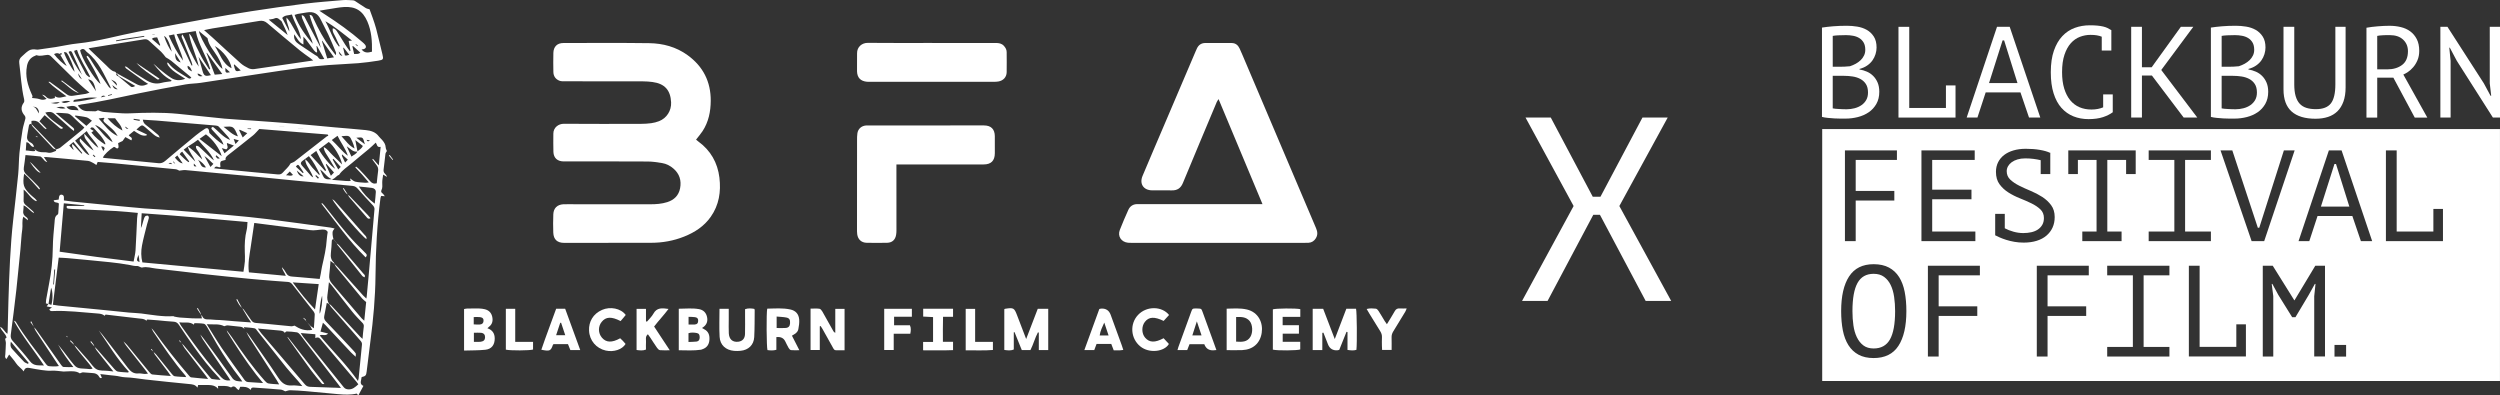 <?xml version="1.0" encoding="UTF-8"?> <svg xmlns="http://www.w3.org/2000/svg" id="a" data-name="Layer 1" width="1858.11" height="293.82" viewBox="0 0 1858.11 293.82"><rect x="0" y="0" width="1858.11" height="293.82" fill="#333333" stroke="none"/><path d="M70.23,257.68c.05.05.11.1.16.16-.04-.07-.07-.14-.11-.21l-.06.06Z" fill="#fff"></path><path d="M25.2,243.09c.05.05.1.11.15.16-.03-.07-.05-.14-.08-.22,0,0-.06.06-.06.06Z" fill="#fff"></path><path d="M247.9,177.68s-.05.01-.07.02c0,.01,0,.03,0,.04l.06-.06Z" fill="#fff"></path><path d="M55.01,256.41c.06.05.12.09.18.14-.04-.06-.08-.13-.12-.19l-.06.06Z" fill="#fff"></path><path d="M134.99,255.09c.07.07.14.13.21.19-.05-.09-.09-.17-.14-.26l-.07.06Z" fill="#fff"></path><path d="M149.49,234.25s.06.03.09.05c0-.04-.02-.07-.02-.11l-.07.06Z" fill="#fff"></path><path d="M287.56,131.48c-.2-1.02-.69-1.65-1.27-2.18-1.03-.93-1.36-1.97-1.17-3.39.53-3.87.86-7.77,1.37-11.64.09-.66.64-1.27,1.05-2.02-.26-.74-.84-1.71-.88-2.7-.1-2.3-1.31-3.97-2.69-5.59-.76-.88-1.7-1.61-2.38-2.54-2.4-3.29-5.93-4.33-9.65-4.72-7.77-.8-15.57-1.36-23.35-2.06-9.68-.87-19.34-1.85-29.03-2.65-10.74-.88-21.48-1.63-32.23-2.4-6.85-.49-13.72-.78-20.55-1.42-11.56-1.09-23.09-2.47-34.65-3.58-11.92-1.14-23.86-.87-35.8-.34-1.79.08-3.59.08-5.38-.03-4.64-.28-9.28-.57-13.91-1.02-1.44-.14-2.84-.8-4.25-1.22-.55.21-1.29.72-2.06.76-1.68.07-3.38-.2-5.07-.14-3.23.13-5.72-1.07-7.81-4.21,1.04-.3,1.8-.64,2.6-.75,14.24-1.94,28.22-5.26,42.27-8.17,11.68-2.41,23.41-4.61,35.15-6.72,3.73-.67,7.57-.63,11.33-1.19,13.47-1.99,26.92-4.13,40.38-6.15,11.59-1.74,23.18-3.52,34.79-5.07,6.59-.88,13.22-1.48,19.85-2,7.37-.57,14.77-.78,22.14-1.38,4.94-.4,9.86-1.11,14.76-1.86,3.82-.59,4.02-1.11,3.11-4.77-1.57-6.35-3.04-12.72-4.67-19.06-.71-2.75-1.7-5.43-2.61-8.13-.71-2.08-1.49-4.12-2.26-6.21-.8-.26-1.95-.42-2.85-.97-2.77-1.71-5.43-3.6-8.17-5.34-.49-.31-1.2-.38-1.81-.41-2.32-.09-4.66-.32-6.96-.13-9.47.8-18.95,1.5-28.38,2.67-13.3,1.65-26.57,3.56-39.82,5.6-11.47,1.76-22.92,3.75-34.34,5.82-16.4,2.98-32.79,6.08-49.16,9.24-15.22,2.93-30.14,7.33-45.64,8.9-5.44.55-10.8,1.81-16.2,2.67-4.37.7-8.75,1.33-13.14,1.9-.9.12-1.84-.21-2.77-.21-.89,0-1.85.02-2.67.31-2.67.95-4.37,3.2-6.48,4.92-1.71,1.4-2.25,2.92-1.99,4.93,1.16,9,1.53,18.11,3.63,26.98.18.75.19,1.81-.22,2.37-2.57,3.49-2.07,6.63.64,9.77.45.52.65,1.55.5,2.25-.61,2.75-1.63,5.42-2.08,8.19-.93,5.73-1.75,11.48-2.31,17.25-.51,5.25-.43,10.55-.94,15.8-1.11,11.24-2.42,22.47-3.68,33.7-2.26,20.08-2.95,40.24-3.58,60.41-.23,7.5-.38,15-.58,22.5-.02.58-.09,1.15-.17,2.04-2.28-1.46-2.89-4.15-5.49-5.21,1.16,3.37,4.31,5.1,4.85,8.05-.52.46-1.07.75-1.05.98.1,1.02.56,2.03.54,3.03-.04,2.83-.26,5.66-.41,8.49-.06,1.08-.67,2.26.87,3.39.65-1.1,1.24-2.1,1.97-3.33,1.76,2.19,3.64,4.17,5.1,6.43,1.49,2.31,3.78,3.61,5.76,6.11.83-3.15,2.8-2.78,4.68-2.48,2.92.47,5.8,1.17,8.73,1.49,2.36.26,4.68.65,7.14.47,2.99-.22,6.05.4,9.08.63.49.04.99-.07,1.48-.08,3.76-.06,7.61-.68,10.55,1.44,1.05-.35,1.73-.79,2.4-.76,2.32.09,4.63.42,6.95.52,2.02.09,3.69.59,4.82,2.45.43.71.94,1.78,2.21,1.1-.36-.86-.72-1.7-1.17-2.77.9.09,1.52.13,2.14.21,2.83.32,5.66.74,8.5.96,2.71.21,5.25,1.14,8.05,1.21,4.94.12,9.85,1.07,14.79,1.61,10.81,1.17,21.62,2.37,32.45,3.38,2.38.22,4.61.33,6.3,2.7.23-.88.37-1.44.51-1.99,1.58,0,3.17-.04,4.74,0,3.54.12,7.3-.48,10.12,2.85-.03-.66-.06-1.32-.1-2.15,3.05.2,6.11-.49,9.01.9.26.12.69.29.85.18,2.07-1.6,3.21-.14,4.42,1.26.25.28.69.4,1.25.71.34-.86.63-1.58.95-2.38,2.78-.09,5.5-.2,7.84,2.34.3-2.04,1.55-1.84,2.74-1.75,6.53.47,13.07.89,19.59,1.48,1.26.11,2.45.93,3.34,1.28,1.38-.32,2.53-.84,3.67-.81,3.8.11,7.6.33,11.39.66,8.1.7,16.19,1.54,24.29,2.25,4.59.4,9.19.65,13.72-.42.4.43.8.85,1.24,1.32,1.32-2.45,2.52-4.69,3.77-7.03-3.35-1.43-1.51-4.16-1.31-6.56,2.93-.67,3.37-1.18,3.73-4.18.93-7.55,1.81-15.1,2.8-22.64,2.12-16.14,3.62-32.32,3.77-48.62.17-19.24,1.17-38.43,3.68-57.53.08-.58.35-1.13.52-1.66.86.07,1.51.12,2.72.21-.77-.98-1.11-1.68-1.66-2.05-.97-.65-1.31-1.55-.85-2.44.96-1.87.61-3.77.59-5.72-.02-1.91.44-3.82.71-5.89,1.18.74,1.98,1.25,2.78,1.76ZM274.97,104.3c-1.03.86-1.74,1.24-2.54-.37.89.13,1.57.23,2.54.37ZM271.21,107.25c-2.37-1.82-4.37-3.36-6.37-4.89,5.26-.5,4.77-.55,6.37,4.89ZM269.71,108.49c-.92,1.98-2.63,2.84-4.03,4-.51-2.69-1.02-5.38-1.59-8.38,1.87,1.46,3.69,2.88,5.62,4.38ZM265.57,112.65c-.77,1.97-2.78,2.42-4.35,3.74-1.18-2.55-2.24-4.85-3.54-7.68,2.81,1.84,4.64,4.47,7.89,3.95ZM261.91,105.4c.69,1.58,1.25,3.22,1.62,4.94-4.11-2.01-6.49-5.64-9.74-9.1,5.97-.62,6.03-.61,8.12,4.15ZM250.87,100.94c2.43,5.11,5.95,9.46,7.68,14.83-4.46-3.25-7.62-7.74-11.96-11.71,1.57-1.14,2.82-2.05,4.28-3.12ZM258.52,118.69c-.63.67-1.21,1.28-2.02,2.13-.84-1.75-1.51-3.13-2.17-4.52-.2-.43-.35-.88-.14-1.58,1.36,1.24,2.71,2.48,4.33,3.96ZM254.23,122.21c-2.57-2.53-4.72-4.8-7.03-6.89-2.18-1.98-3.72-4.67-6.58-5.99.18,3.26,2.26,5.55,3.74,8.11,1.46,2.53,2.99,5.01,4.81,8.04-3.11-1.72-9.83-9.8-12.19-14.39,2.42-1.83,4.91-3.71,7.36-5.57,3.5,2.34,9.27,11.87,9.9,16.7ZM253.23,124.06c-.4.41-.93.96-1.81,1.87-1.66-2.92-2.92-5.13-4.19-7.35.19-.19.38-.38.57-.57,1.66,1.86,3.33,3.71,5.42,6.05ZM232.03,124.45c-1.62-1.8-2.64-4.16-5.13-6.02.04,3.24,1.67,5.11,2.8,7.16,1.1,2,2.28,3.96,3.09,6.28-.54-.37-1.18-.64-1.6-1.11-2.32-2.59-4.58-5.24-6.87-7.86-1.08-1.23-.86-2.3.37-3.23,1.5-1.14,3.03-2.25,4.89-3.62,3.39,4.14,5.86,8.78,8.13,13.54-.17.14-.33.29-.5.43-1.73-1.86-3.49-3.69-5.2-5.58ZM237.07,132.09c-.25.24-.51.49-.76.73-.65-.7-1.3-1.39-1.96-2.09.19-.2.38-.4.57-.6.72.65,1.43,1.31,2.15,1.96ZM225.7,131.08q-3.6.34-5.09-4.35c1.62,1.39,3.24,2.77,5.09,4.35ZM219.91,123.83c.86-1.08,1.48-1.97,2.49-.56,1.15,1.59,2.19,3.27,3.27,4.91-.19.16-.38.32-.57.48-1.68-1.56-3.36-3.12-5.19-4.82ZM230.87,115.27c1.59-1.17,2.73-2.02,4.2-3.1,2.54,4.99,4.93,9.7,7.32,14.4-.25.17-.49.34-.74.51-3.48-3.81-6.96-7.62-10.78-11.81ZM246.62,133.19c-.77.03-1.54.08-2.31.1-1.95.06-3.42-.59-4.24-2.55-.67-1.6-1.57-3.1-2.18-4.77,3.23,2.1,5.05,5.78,8.73,7.22ZM245.93,130.65c-1.36-3.03-2.56-5.71-3.76-8.39.14-.15.28-.29.41-.44,1.83,2.08,3.67,4.15,5.65,6.39-.77.81-1.37,1.45-2.3,2.44ZM221.46,95.56h3.96s0,.05,0,.07h-3.96s0-.05,0-.07ZM211.32,94.3s0,.04,0,.06h-3.67s-.02-.04-.03-.06h3.7ZM187.93,100.76c1.6-1.29,2.9-2.94,4.8-4.89,16.52,1.34,33.69,2.73,50.87,4.12.14.31.29.62.43.93-.4.16-.85.24-1.18.49-7.99,6.23-15.97,12.48-23.97,18.69-.62.48-1.44.69-2.17,1.02-.26.12-.65.16-.76.36-1.39,2.65-3.75,4.46-5.64,6.67-1.1,1.29-2.27,1.64-3.86,1.48-5.78-.57-11.56-1.03-17.34-1.58-7.78-.73-15.55-1.5-23.32-2.26-2.07-.2-4.15-.43-6.6-.69,1.55-2.79,3.15-.03,4.65-.96,0-1.24-.46-2.88.14-3.87.5-.83,2.24-.92,3.7-1.44-.46-1.99,1.27-3.08,2.85-4.32,5.82-4.56,11.65-9.11,17.39-13.76ZM217.74,129.96c-1.62,1.27-2.98.24-5.16.31,1.22-1.22,1.94-1.94,2.82-2.82.87.93,1.54,1.66,2.34,2.52ZM151.94,115.98c2.75,1.78,4.35,3.86,6.65,5.82-.8.84-1.34,1.41-2.18,2.28-1.48-2.68-2.8-5.08-4.47-8.11ZM153.1,124.41c-4.21.55-3.81-3.34-6.01-5.64,2.7,1.45,4.44,3.16,6.01,5.64ZM157.33,117.89c-2.85-2.67-5.65-5.4-8.51-8.05-.8-.75-1.64-1.61-3.15-1.45-.33,2.32,1.47,3.52,2.28,5.1.82,1.58,1.84,3.05,2.34,5-1.05-1.02-2.11-2.02-3.14-3.05-1.12-1.12-2.16-2.33-3.35-3.37-1.31-1.14-2.74-2.13-4.12-3.18h0c1.46-.97,2.97-1.88,4.44-2.86,1.05-.69,2.04-1.46,3.02-2.17,4.12,5.12,9.24,9.2,11.93,15.38-.59-.45-1.22-.85-1.75-1.35ZM129.99,117.15c.51-.46,1.02-.93,1.79-1.63,1.38,2.03,2.65,3.9,4.04,5.95-2.03-.32-3.21-1.24-5.83-4.31ZM130.24,121.6q-1.44-.33-1.51-1.87c.59.73.99,1.23,1.51,1.87ZM133.54,114.67c.34-.51.53-.88.81-1.18.2-.22.5-.35,1.08-.75,1.76,2.45,3.49,4.86,5.22,7.28-.19.18-.37.35-.56.53-2.39-1.68-4.4-3.82-6.56-5.88ZM136.51,111.23c1.18-.87,2.15-1.59,3.11-2.3.85,4.2,4.09,7.12,5.52,11.17-2.7-2.77-5.41-5.55-8.64-8.86ZM144.1,121.55c.57.63,1.15,1.25,1.89,2.07-1.93.43-2.15-.62-1.89-2.07ZM148.31,103.2c1.64-1.16,3.2-2.27,4.74-3.36,5.13,3.76,10.37,10.81,11.73,16.22-5.77-4.51-11-8.59-16.47-12.85ZM163.36,117.68c-2.39.77-2.4-.88-3.1-1.63.18-.21.36-.43.54-.64.75.66,1.5,1.33,2.56,2.27ZM168.67,106.28c1.81.66,3.43,1.26,5.16,1.89-2.29,1.89-4.45,3.68-6.95,5.75-.63-1.2-1.17-2.22-2.02-3.85,1.55.45,2.46.71,3.3.96,2.03-1.3.35-2.9.51-4.75ZM184.01,95.48h2.62c0,.18-.01.35-.02.53-.87-.05-1.74-.09-2.61-.14,0-.13,0-.26.01-.39ZM178.12,96.38c1.73.79,3.45,1.58,5.67,2.6-1.19,1.11-2.11,1.98-3.4,3.18-.99-2-1.81-3.67-2.64-5.34.12-.14.24-.29.37-.43ZM175.02,107.05c-.55-1.55-.88-2.47-1.35-3.78,1.39.38,2.43.67,3.89,1.07-.86.92-1.51,1.61-2.54,2.71ZM176.85,101.36c-4.34-1.2-6.97-4.39-10.7-7.11,7.19-.44,7.53-.86,10.7,7.11ZM99.39,88.3c1.49.21,2.99.41,4.48.62-.03.32-.07.63-.1.95-1.5-.29-3-.57-4.5-.86.04-.23.08-.47.12-.7ZM95.43,95.67q-1.9.51-2.44-1.65c.82.55,1.43.97,2.44,1.65ZM93.2,101.89c1.64.9,2.98,1.63,4.44,2.43,1.3-2.38-1.23-2.35-1.94-3.84,1.23-1.01,2.55-2.09,3.93-3.22,2.96,1.89,5.65,4.2,9.26,3.42.1-.24.19-.48.29-.72-2.46-1.16-4.91-2.33-7.77-3.68,1.01-.93,1.57-1.51,2.19-1.99,1.84-1.42,2.22-1.45,4.1.09,2.04,1.67,3.96,3.49,5.99,5.18,1.33,1.1,2.66,2.28,5.05,2.68-.53-.95-.69-1.55-1.08-1.88-3.08-2.58-6.15-5.16-9.33-7.6-1.27-.98-1.92-2.12-2.17-3.81,3.48.22,6.85.37,10.21.65,14.63,1.2,29.26,2.44,43.88,3.7.79.07,1.77.25,2.28.77,2.44,2.48,4.77,5.08,7.08,7.68.59.66.96,1.52,1.43,2.29-5.37-2-8.63-6.6-12.83-9.79-1.54.65-1.28,1.42-.5,2.26,1.8,1.93,3.65,3.82,5.39,5.8,1.21,1.39,2.31,2.89,3.04,5.35-4.27-2.63-7.31-5.66-10.35-8.66-.3-.3-.31-.93-.36-1.42-.27-2.24-1.45-2.92-3.32-1.7-2.21,1.44-4.39,2.95-6.43,4.63-7.67,6.31-15.31,12.65-22.87,19.09-1.57,1.34-3.07,1.89-5.13,1.68-13.45-1.35-26.9-2.61-40.35-3.9-.3-.03-.58-.17-.88-.26.99-2.2,4.75-5.83,8.16-7.91.11,0,.21,0,.32.02,1.05.14,1.94,1.95,3,.63.46-.57-.03-1.91-.13-3.49.75-.36,1.88-.9,3.3-1.57.5-.71,1.26-1.77,2.06-2.9ZM127.92,122.02c-.95-.16-1.78-.3-2.72-.46q1.72-1.28,2.72.46ZM75.2,108.88c1.38-.22,2.15.39,2.56,1.28.15.33-.41.98-.94,2.12-.74-1.56-1.13-2.36-1.63-3.4ZM85.53,87.88c1.84,2.88,4.78,5.25,5.46,9.15-4.28-2.27-7.84-5.41-11.12-9.15h5.66ZM77.08,87.57c.22.11.44.23.65.34-1.51,1.44-.76,2.42.26,3.31,1.27,1.1,2.55,2.19,3.83,3.28,2.07,1.77,4.04,3.62,5.65,6.66-6.35-2.94-9.65-8.18-14.14-13.11,1.65-.21,2.7-.34,3.74-.48ZM83.73,105.68c-5.7-3.3-8.73-8.48-13.07-12.7,3.52.44,11.64,8.28,13.07,12.7ZM69.53,95.03c3.23,3.56,6.77,6.9,8.72,11.43.07.15-.02.37-.08,1-3.95-2.49-7.33-5.27-10.24-8.99.62-.43.94-.65,1.69-1.18-.94-.56-1.74-1.04-2.53-1.51.42-.62.59-1.07.75-1.07.58.01,1.38-.03,1.69.32ZM65.73,106.22c1.28,1.87,2.72,3.64,3.83,5.67-3.84-2.32-6.65-5.74-9.99-8.94-1.04,2.16.55,3.2,1.26,4.4.85,1.44,2.03,2.69,3.04,4.04.94,1.25,1.86,2.53,2.6,3.97-2.57-.84-3.96-3.02-5.62-4.86-1.69-1.87-3.26-3.84-5.02-5.94,2.92-2.41,5.66-4.67,8.64-7.14,2.47,4.64,6.68,7.73,8.66,12.46-4-2.68-6.75-6.63-10.44-10.51-.33,3.45,1.77,4.98,3.05,6.85ZM70.92,116.22c-.2.2-.39.4-.59.6-.47-.49-.93-.98-1.4-1.48.13-.14.25-.28.38-.42.54.43,1.07.86,1.61,1.3ZM54.64,111.51c-1.1-1.16-1.99-2.1-3.17-3.36,1.08-.92,2.04-1.74,3.08-2.63,2.34,2.91,4.48,5.58,6.61,8.24-.17.16-.35.32-.52.48-2.2-2.35-4.39-4.71-6.77-7.25-1.06,2.01.84,2.77.77,4.51ZM41.7,111.07s0,.02,0,.02c-4.24-4.42-8.47-8.85-12.73-13.25-1.85-1.91-3.73-3.79-5.6-5.68.01,0,.02,0,.03,0,0-.72,0-1.43,0-2.31,2.25-.38,4.2-.1,5.81,1.55,1.18,1.21,2.32,2.46,3.52,3.64.4.4.95.64,1.44.96.14-.16.29-.31.43-.47-1.77-1.8-3.53-3.59-5.29-5.38,1.21-1.44,2.38-2.82,3.84-4.56.37.32,1.04.86,1.69,1.42,3.12,2.67,6.21,5.37,9.37,8,.65.54,1.47,1.29,2.72.06-2.46-1.75-4.88-3.33-7.16-5.11-2.21-1.72-4.36-3.55-6.12-6.26,2.69-.78,4.77-.85,6.72.93,4.14,3.77,8.35,7.45,12.54,11.16.58.51,1.23.93,2.04,1.53.58-1.71-.48-2.29-1.21-2.92-3.36-2.89-6.76-5.73-10.15-8.59-.54-.46-1.07-.92-2.16-1.85,2.99-.26,5.32.22,7.66.26,2.8.04,4.32,1.81,6.05,3.54,2.37,2.37,4.92,4.57,7.56,6.99-.51.56-.93,1.15-1.47,1.59-5.46,4.49-10.91,8.99-16.43,13.39-.85.68-2.06.9-3.1,1.33ZM24.33,79.38c2.87-.26,4.65,1.44,4.68,4.94-1.74-2.11-1.96-4.73-4.68-4.94ZM48.7,80.52c-2.78.59-4.8-.16-6.83-.77,2.12-.09,4.39-1.23,6.83.77ZM45.59,75.76c2.37-.79,4.56-1.11,6.72-.36-4.2,1.46-4.77,1.45-6.72.36ZM37.66,76.51c2.26.05,4.48-.99,6.77-.37-2.42,1.14-2.59,1.15-6.77.37ZM64.36,87.2c1.31.33,2.42,1.49,3.98,2.51-1.53,1.43-2.73,2.55-4.13,3.84-2.91-2.45-5.7-4.8-8.49-7.15.08-.19.17-.38.25-.57,2.8.43,5.64.67,8.38,1.36ZM58.46,82.07c-3.35-.65-6.82.63-9.11-2.72,3.28-.38,6.98-2.17,9.11,2.72ZM54.74,75.72c-.08-.22-.16-.44-.25-.67.33-.31.63-.85.99-.9,5.55-.75,11.05-2.29,16.73-1.43-5.79,1.3-11.57,2.64-17.48,3ZM65.49,58.96c3.26.56,4.39,2.14,5.92,8.92-1.94-2.92-3.88-5.84-5.92-8.92ZM74.95,72.39c1.14-1.54,1.94-1.61,3.47-.83-1.3.31-2.07.5-3.47.83ZM80.35,71.28c-.04-.17-.09-.34-.13-.51.96-.26,1.92-.52,2.88-.78.04.17.09.34.13.51-.96.26-1.92.52-2.88.78ZM82.58,59.12c2.01.99,4.37,1.66,4.35,4.55-1.45-1.52-2.9-3.04-4.35-4.55ZM83.45,63.21c1.61,1.26,2.75,2.15,3.97,3.11q-2.84.3-3.97-3.11ZM146.7,54.79c1.55-.21,2.38.89,3.85,1.75q-2.98.85-3.85-1.75ZM150.44,52.45c-.88-3.21-1.81-6.41-2.89-10.23,3.28,4.85,6.18,9.14,9.21,13.62-4.31,1.13-5.22.6-6.32-3.38ZM159.59,55.49c-2.1-5.55-4.1-10.82-6.09-16.09.08-.06.17-.12.25-.17,3.69,5.08,7.39,10.17,11.46,15.78-2.36.21-4.1.36-5.62.49ZM167.47,50.49c1.05.97,2.09,1.94,3.46,3.21-3.25.71-3.55.39-3.46-3.21ZM159.62,34.18c6.18,3.54,11.87,11.12,12.51,16.55-6.95-3.43-8.53-10.62-12.51-16.55ZM174.4,50.68c-.25-.78-.42-1.59-.62-2.38.13-.15.25-.29.38-.44,1.54,1.45,3.07,2.9,4.79,4.52-3.4.92-3.77.76-4.55-1.7ZM236.39,42.47c-.4-.74-1.49-1.11-2.28-1.64-3.94-2.64-7.85-5.32-11.82-7.91-2.56-1.68-4.21-3.76-3.61-7.45,2.13,2.79,3.23,6.05,6.83,7.61v-5.85c1.01,1.15,1.56,1.7,2.03,2.32,1.95,2.62,3.86,5.28,5.83,7.88.46.61,1.11,1.07,1.67,1.6.23-.1.46-.21.69-.31l-.49-4.39c.11-.06.22-.11.33-.17,1.79,3.17,3.58,6.33,5.45,9.66-1.98.31-3.55.64-4.63-1.35ZM243.21,43.41c-1.36-4.44-2.66-8.71-3.97-12.98.08-.06.16-.12.24-.17,2.82,3.97,5.63,7.94,8.75,12.35-1.97.32-3.4.55-5.02.81ZM251.73,38.17c.98,1.16,1.71,2.03,2.8,3.34q-2.35-.14-2.8-3.34ZM257.61,41.27c-.39.05-.8-.04-1.25-.07-.45-1.93-.87-3.75-1.3-5.56.12-.07.24-.15.37-.22,1.3,1.66,2.61,3.32,4.2,5.34-1.02.27-1.51.44-2.02.51ZM260.5,37.74c-.17.09-.34.19-.51.28-1.13-1.6-2.33-3.15-3.38-4.8-1.99-3.11-3.83-6.31-5.86-9.39-.76-1.16-1.5-2.56-3.41-2.8-.54,2.74,1.23,4.63,2.12,6.74.92,2.2,2.02,4.32,3.04,6.48-.2.11-.4.23-.6.34-4.76-5.49-6.57-12.58-10.07-18.82,7.05,4.02,13.19,9.21,19.81,14.41-.97.08-1.52.12-2.5.2.47,2.54.91,4.95,1.36,7.36ZM263.22,40.13c-.44-1.93-.87-3.81-1.3-5.68l.43-.27c1.77,1.6,3.54,3.19,5.49,4.96-1.5,1.24-2.94.93-4.62.99ZM264.24,33.1c.08-.11.16-.21.24-.32.5.39.99.78,1.49,1.17-.11.13-.22.26-.33.39-.47-.42-.93-.83-1.4-1.25ZM244.07,6.86c3.86-.58,7.7-1.4,11.58-1.64,8.68-.54,13.98,2.84,17.42,10.82,3.07,7.13,3.56,14.66,3.4,22.38-3.17.93-5.69,1.01-7.73-1.68.73-.11,1.45-.06,2-.35,1.4-.73,1.63-1.86.64-3.12-.58-.74-1.32-1.37-2.03-1.99-8.94-7.79-18.59-14.62-28.56-21.03-.95-.61-1.88-1.24-3.46-2.28,2.72-.46,4.73-.83,6.74-1.13ZM221.46,10.33c2.18-.4,4.37-.74,6.55-1.09,5.28-.85,8.25.8,10.55,5.63,1.72,3.62,3.72,7.1,5.4,10.74,1.99,4.3,3.78,8.68,5.61,13.05.27.64.31,1.37-.06,2.35-1.26-1.63-2.56-3.22-3.76-4.89-5.06-7.05-9.21-14.63-12.86-22.5-.49-1.06-.67-2.5-2.83-2.54,2.3,8.5,6.41,16.12,8.39,24.53-1.34-2.53-2.69-5.06-4.02-7.6-2.5-4.76-4.96-9.54-7.49-14.29-.51-.96-.9-2.15-2.72-2.52.16,1.01.13,1.81.41,2.47,2.13,4.93,4.34,9.84,6.49,14.76.58,1.32,1.08,2.67,1.33,4.14-5.44-6.42-10.39-13.1-13.49-21.47,1.12-.35,1.78-.64,2.47-.77ZM216.97,10.77c1.89,6.42,5.98,11.73,6.71,18.34-4.44-4.78-6.21-11.29-10.73-16.1-.38,3.76,2.15,6.69,2.07,10.41-1.75-3.35-3.51-6.71-5.27-10.09,1.97-2.3,4.66-1.77,7.22-2.56ZM203.85,13.76c2.56-1.25,3.76.81,5.33,1.97.3.22.4.73.58,1.11,1.46,2.98,2.92,5.96,4.02,9.2-4.51-3.67-9.01-7.34-14.07-11.46,1.94-.36,3.16-.34,4.14-.82ZM157.68,21.16c11.66-1.87,23.34-3.64,34.99-5.6,2.43-.41,4.2.13,6.04,1.7,8.03,6.84,16.13,13.61,24.28,20.33,2.44,2.01,5.1,3.75,7.65,5.62.56.41,1.09.86,2.17,1.73-15.13,2.23-29.52,4.38-43.92,6.42-1.36.19-2.98-.08-4.22-.67-2.07-.99-4.14-2.18-5.85-3.7-7.08-6.33-14.02-12.82-21.03-19.23-1.85-1.69-3.77-3.31-6.12-5.36,2.39-.49,4.19-.93,6.01-1.22ZM153.59,27.83c.24.2.65.39.68.63.82,5.34,4.69,9.06,7.26,13.45,1.72,2.93,3.21,5.87,3.85,9.31-4.27-2.54-16.81-22.58-17.52-28.15,2.03,1.69,3.88,3.22,5.72,4.76ZM145.47,23.07c1.94,10.1,7.95,18.54,10.79,28.19-.25.13-.5.25-.75.38-1.98-3.18-4.14-6.26-5.89-9.57-2.51-4.75-4.7-9.68-7.06-14.51-.47-.96-1.09-1.85-2.06-2.57,1.41,8.51,5.5,16.15,7.24,24.52-2.67-3.67-4.58-7.75-6.56-11.79-1.91-3.9-3.13-8.13-5.57-12.12-1.17,1.41-.42,2.3-.06,3.2,2.25,5.69,4.52,11.37,6.75,17.06.33.85.5,1.76.74,2.64-.2.08-.41.16-.61.25-3.62-7.58-7.24-15.15-11.16-23.36,5.02-.82,9.45-1.54,14.19-2.31ZM142.74,53.06c-1.72-.79-3.61-1.5-3.32-4.15,2.19.68,2.55,2.58,3.32,4.15ZM129.45,25.55c1.63,6.92,5.3,12.81,6.66,19.54-4.39-5.65-7.67-11.89-10.7-18.67,1.47-.32,2.63-.57,4.03-.87ZM134.28,46.42c-3.36-1.15-3.98-2.09-4.21-6.92,1.4,2.24,2.51,4,3.6,5.76.21.35.38.72.61,1.16ZM127.72,38.41c-1.78-1.94-4.26-6.89-5.78-11.69,2.1.8,4.07,5,5.78,11.69ZM115.01,25.78c0,.05,0,.11,0,.16h-1.77c0-.05,0-.11,0-.16h1.77ZM116.81,27.76c.79,2,1.55,3.89,2.3,5.79-.14.12-.28.25-.43.37-1.9-1.63-3.79-3.26-5.83-5.01,1.14-1.22,2.5-.91,3.95-1.15ZM107.11,26.67c.07.21.14.42.2.62-7,1.13-14,2.25-21,3.38-.03-.2-.07-.41-.1-.61,6.89-1.59,13.94-2.19,20.89-3.39ZM80.65,33.47c8.75-1.4,17.51-2.74,26.25-4.21,1.63-.27,2.78.02,3.98,1.15,2.91,2.76,6,5.33,8.9,8.1,1.27,1.21,2.28,2.7,3.44,4.09,1.28.8,2.75,1.53,3.99,2.54,4.59,3.72,9.11,7.53,13.66,11.31.46.38.9.78,1.36,1.19-.9,1.17-1.73.82-2.58.27-5.13-3.3-10.71-6.02-14.51-11.07-.1-.13-.38-.14-.97-.33.26.83.32,1.52.67,2.01,2.03,2.92,4.85,4.96,7.83,6.81,1.56.97,3.1,1.98,5.02,3.21-4.03,1.59-7.42,1.33-10.46-.63-3-1.93-5.79-4.2-8.56-6.45-1.59-1.29-2.97-2.84-4.64-4.06,3.85,4.77,7.68,9.54,13.47,12.29-.11.24-.23.48-.34.72-2.35.37-4.76.54-7.04,1.15-4.37,1.18-8.06.19-11.85-2.23-4.63-2.95-9.47-5.55-13.58-9.25-.45-.41-1.01-.69-1.93-.71.34.51.56,1.16,1.03,1.5,4.42,3.23,8.88,6.42,13.35,9.6.93.66,1.92,1.22,2.98,1.9-3.79,1.74-5.7,1.76-8.96-.01-4.91-2.66-9.79-5.39-14.68-8.09.56.74,1.13,1.48,1.69,2.23,4.02,2.4,8.04,4.81,12.37,7.39-1.25.61-2.27,1.31-3.42.39-3.08-2.48-6.11-5.03-9.15-7.56-1.13-.39-1.95-.98-1.45-2.37-.39-.39-.72-.99-1.15-1.08-2.68-.54-4.23-2.6-6.03-4.32-4.05-3.86-8.1-7.72-12.15-11.59-.36-.35-.68-.74-1.38-1.49,5.24-.85,10.06-1.65,14.89-2.42ZM63.61,37.69c.31.42.71.79,1.12,1.11,8.65,6.77,12.65,16.65,17.42,26.02.08.16.01.4.01.98-.62-.61-1.16-.99-1.51-1.5-3.38-4.96-6.75-9.93-10.09-14.92-1.29-1.93-2.43-3.95-3.71-5.88-.49-.75-1.17-1.38-1.76-2.06-.27.21-.53.41-.8.62,1.87,3.24,3.81,6.44,5.59,9.73,1.77,3.28,3.48,6.62,4.87,10.58-4.25-2.56-14.74-20.27-15.16-25.11,1.47-1.16,2.8-1.2,4.02.43ZM57.23,37.05c2.25,7.18,6.56,13.18,9.7,19.76-.19.2-.38.39-.57.59-.88-.78-2.06-1.39-2.59-2.35-2.82-5.16-5.47-10.4-8.16-15.63-.23-.44-.3-.97-.5-1.64.78-.26,1.43-.49,2.13-.73ZM53.6,39.05c2.47,5.51,4.92,11.03,7.37,16.55-3.98-5.2-7.13-10.96-10.01-17,1.28-.97,2.08-.79,2.63.45ZM60.88,58.91q-2.59-1.36-2.77-4.44c.86,1.38,1.72,2.76,2.77,4.44ZM49.41,39.1c1.87,1.9,5.8,11.45,6.01,14.29-2.46-2.76-6.49-10.1-7.94-14.65.79.13,1.59.02,1.93.36ZM44.23,40.06c.44-.25.88-.5,1.32-.75.16.35.33.69.49,1.04-.42.12-.85.24-1.27.36,1.58,2.7,3.15,5.4,4.84,8.3-2.46-1.18-6.95-5.39-9.46-8.8,1.38-.68,2.67-1.08,4.07-.15ZM20.05,48.95c.71-3.55,2.58-6.19,6.07-7.51.39-.15.86-.5,1.17-.39,2.75.96,5.39-.11,8.09-.27.8-.05,1.85.41,2.44.99,5.82,5.65,11.53,11.42,17.35,17.07,2.72,2.64,5.61,5.12,8.44,7.65.78.69,1.62,1.3,2.93,2.34-1.45.48-2.17.83-2.92.95-3.12.5-6.26.89-9.38,1.39-1.76.28-3.26-.01-4.73-1.13-4.1-3.13-8.29-6.15-12.46-9.19-.12-.09-.36-.01-1.12-.01,4.25,4.27,9.01,7.25,13.48,10.72-2.92.45-5.75,2.05-8.63-.09v1.39c-2.47.72-4.77,1.15-6.8-1.17-.64-.73-1.64-1.14-2.74-1.33,1.09,1,2.19,2,3.41,3.11-1.91.88-3.39.89-5.14.26-1.8-.65-3.83-.65-5.72-.92.57-1.37.44-1.31-.19-2.73-3.01-6.72-5.04-13.63-3.54-21.11ZM19.59,105.72c2.57-.02,2.84,3.46,5.56,3.55-.06-1.96-1.45-2.84-2.59-3.44-2.44-1.28-2.76-3.13-2.28-5.51.44-2.15.77-4.33,1.13-6.5.19-1.11.51-2.02,1.9-1.68.29.63.47,1.36.92,1.85,5,5.4,10.03,10.79,15.13,16.11.55.57,1.52.73,2.33,1.05-.04.39-.02.98-.18,1.04-1.94.67-3.75,1.87-6,1.23-.99-.28-2.09-.29-3.13-.27-2.51.04-4.83-.31-6.74-2.47.17.45.35.89.59,1.51-2.35.57-4.53-.36-7.07-.35.15-2.19.29-4.13.42-6.12ZM20.77,270.44c-.97-.5-2.16-.79-2.89-1.53-3.08-3.16-6.05-6.45-9.02-9.72-1.22-1.34-1.25-2.93-.81-5.25,4.69,5.58,8.98,10.68,13.27,15.79-.18.24-.36.47-.55.71ZM172.47,280.7c-6.86-9.76-14.01-19.32-21.07-28.94-.8-1.1-1.7-2.13-2.55-3.19.61,1.2,1.09,2.47,1.84,3.58,6.36,9.44,12.77,18.84,19.15,28.27.45.67.83,1.38,1.37,2.29-2.84.35-4.86-.27-6.72-2.24-7.87-8.27-14.7-17.37-21.44-26.54-2.81-3.82-5.54-7.7-8.29-11.56-.59-.83-1.11-1.71-1.53-2.85,3.66.69,7.56-.77,10.85,1.79.16-.39.34-1.14.49-1.13,2.32.06,4.67.06,6.94.45.83.14,1.68,1.18,2.17,2.01,2.58,4.36,4.99,8.82,7.57,13.18,5.22,8.82,10.91,17.34,17.25,25.41.45.57.84,1.18,1.62,2.31-3.22-.18-5.65.05-7.67-2.82ZM43.65,191.49c2.38.13,4.57.18,6.75.38,10.4.97,20.8,1.91,31.19,3,4.93.52,9.86,1.16,14.73,2.08,1.89.36,3.64.89,5.64.76,1.22-.08,2.63,1.36,3.73,1.11,3.58-.81,6.92.43,10.33.79,11.75,1.25,23.46,2.78,35.2,4.08,11.11,1.23,22.24,2.35,33.37,3.45,6.2.61,12.4,1.08,18.61,1.6,3.57.3,7.14.59,10.71.8,1.5.09,2.52.72,3.43,1.9,5.25,6.75,10.57,13.44,15.81,20.19.47.6.8,1.52.77,2.28-.12,3.25-.41,6.49-.66,10.12-1-.71-1.71-1.22-2.43-1.73h0c-.84-.92-1.67-1.85-2.51-2.77.77.98,1.54,1.97,2.31,2.95h0c.43.82.86,1.63,1.41,2.67-5.28,1.12-9.58-.81-13.15-3.13-1.03.25-1.62.56-2.19.51-3.44-.29-6.88-.68-10.32-1.01-5.34-.52-10.68-1.09-16.03-1.47-1.65-.12-2.73-.71-3.62-2.04-1.82-2.7-3.72-5.36-5.62-8.01-.24-.33-.64-.54-.99-.78,1.34,2.26,2.66,4.53,4.04,6.78.65,1.06,1.4,2.05,2.5,3.67-1.75-.13-2.92-.22-4.08-.31-5.44-.41-10.88-.73-16.3-1.28-1.9-.19-3.78-.28-5.69-.32-1.89-.03-3.78-.41-5.66-.34-2.22.09-3.9-.43-4.74-2.68-.07-.2-.38-.31-.62-.45.16.76.33,1.52.5,2.34-2.41,0-4.7.08-6.99-.02-3.15-.13-6.3-.35-9.44-.61-1.35-.11-2.68-.42-4.02-.67-.3-.06-.58-.35-.85-.34-8.02.54-15.86-.99-23.76-1.99-3.03-.38-6.1-.38-9.14-.67-6.19-.59-12.37-1.28-18.56-1.89-11.31-1.11-22.63-2.19-33.94-3.31-1.34-.13-2.66-.4-4.06-.62,1.45-11.76,2.87-23.26,4.32-35.03ZM39.57,211.4c.25-3.69.5-7.38.76-11.07.22,0,.45.01.67.02-.31,3.7-.61,7.4-.92,11.1l-.51-.04ZM50.8,155.08c1.57.19,3.15.26,4.74.33,10.34.48,20.68.88,31.01,1.46,5.36.3,10.71.91,15.9,1.37-.2,1.41-.49,2.71-.55,4.02-.4,7.91-.66,15.83-1.16,23.73-.17,2.7-.89,5.36-1.43,8.41-18.6-2.2-36.81-4.64-54.98-7.33,1.05-12.17,2.06-23.92,3.1-35.97,5.17.5,10.17.99,15.16,1.48,0,.15,0,.31,0,.46h-12.93c-.5,1.52.27,1.93,1.15,2.03ZM102.88,189.4c.23,1.18.39,1.88.49,2.58.12.8.18,1.62.31,2.83-2.29-1.02-2.3-1.16-.8-5.42ZM181.93,186.87c.08,2.43.23,4.87.08,7.28-.16,2.49-.67,4.95-1.09,7.85-25.29-2.25-50.12-4.72-75.09-6.97-1.07-4.29-1.06-8.42-.31-12.44,1.01-5.38,2.49-10.67,3.81-15.99.38-1.53,1.01-3.01,1.3-4.56.11-.56-.36-1.71-.69-1.76-.69-.1-1.77.12-2.13.62-.65.91-.98,2.09-1.29,3.19-.51,1.81-.91,3.64-1.79,5.41.18-3.47.36-6.94.57-11.01,25.94,1.73,52.06,4.23,78.65,6.54-.2,2.11-.14,4.02-.59,5.79-1.35,5.28-1.59,10.63-1.42,16.04ZM239.33,198.16c-.4,1.77-.59,3.54-.93,5.31-.23,1.22-.5,2.43-.8,3.86-4.82-.43-9.41-.84-14-1.24-2.21-.19-4.41-.42-6.63-.55-1.94-.11-3.37-.83-4.31-2.65-.8-1.56-1.86-2.99-3.11-4.32.29,2.26,1.99,3.9,2.89,6.43-9.31-.88-18.27-1.72-27.44-2.58-.9-6.62.45-12.62,1.31-18.64.84-5.94,1.76-11.86,2.68-18.08,3.95.51,7.88,1.02,11.81,1.52,8.99,1.16,17.99,2.32,26.98,3.46,1.67.21,3.34.5,5.01.51,1.65.01,3.3-.31,4.96-.44,2.18-.18,4.47-.64,5.82,1.62-.25,1.88-.59,3.62-.69,5.37-.39,6.94-2.03,13.68-3.55,20.41ZM237.65,233.18c-.43-2.14.37-8.88,1.74-13.43.48,3.64-.57,10.89-1.74,13.43ZM236.88,211.16c-.93,6.37-1.79,12.26-2.75,18.84-6.1-6.44-11.26-12.8-16.59-20.12,6.89.46,13,.86,19.34,1.28ZM230.82,242.34h-.01s0,0,.01,0ZM216.98,286.48c-4.95.41-7.69-1.97-10.31-5.98-6.98-10.7-14.48-21.06-21.79-31.54-.54-.77-1.17-1.48-1.76-2.22.66,1.3,1.21,2.66,1.99,3.88,6.83,10.66,13.7,21.28,20.55,31.92.55.85,1.01,1.75,1.83,3.17-3.05-.24-5.57-.27-8-.72-.98-.18-1.94-1.14-2.67-1.96-9.02-10.09-16.83-21.1-24.4-32.29-1.22-1.8-2.6-3.48-3.91-5.21.18.49.28,1.02.55,1.45,6.68,10.75,13.54,21.38,21.31,31.4,1.53,1.97,3.16,3.87,5.16,6.32-4.17-.28-7.68-.53-11.2-.74-1.59-.1-2.38-1.25-3.18-2.36-5.41-7.53-10.92-15-16.15-22.66-3.85-5.64-7.32-11.54-11.35-17.95,4.76.39,9.01-.58,13.02,1.47.86-.22,1.74-.68,2.57-.61,3.05.24,6.07.74,9.12.97,1.51.11,2.58.7,3.38,1.91-.11-.37-.23-.74-.48-1.57,2.88.29,5.48.38,7.99.88.84.17,1.54,1.35,2.18,2.16,7.16,9.01,14.25,18.08,21.46,27.06,2.71,3.37,5.7,6.52,8.55,9.79.95,1.09,1.85,2.22,3.28,3.94-3.06-.22-5.44-.69-7.76-.49ZM248.82,288.16c-6.01-.22-12.02-.44-18.03-.64-1.64-.05-2.98-.42-4.15-1.8-10.79-12.71-21.65-25.36-32.47-38.04-.79-.92-1.42-1.98-2.5-3.49,3.62.33,6.61.61,9.61.88,2,.18,3.99.35,5.99.54,1.76.17,3.57.22,4.33,1.8.55-.43,1.02-1.1,1.45-1.08,2.53.11,5.07.24,7.56.66.9.15,1.83,1,2.46,1.76,1.6,1.95,3.02,4.07,4.56,6.07,7.92,10.28,15.85,20.56,23.77,30.83.57.74,1.12,1.5,2.02,2.7-1.82-.09-3.21-.17-4.59-.22ZM259.03,289.4c-1.46-.06-2.62-.46-3.57-1.64-9.97-12.42-19.98-24.81-29.96-37.22-.64-.79-1.14-1.7-2-3.01,3.95.32,7.34.6,10.88.89v2.87c2.71-1.41,3.66.64,4.89,2.09,8.58,10.15,17.16,20.3,25.74,30.45.4.47.73,1,1.31,1.8-2.25,2.02-4.21,3.89-7.28,3.77ZM269.04,256.02c-.86,8.39-1.65,16.8-2.49,25.19-.05.49-.24.96-.5,1.96-8.56-12.42-19.15-22.55-28.45-33.88,2.04-1.09,4.21.86,6.25-1.41-2.02-.51-3.67-.93-5.66-1.43.57-2.06,1.14-4.12,1.82-6.58.81.74,1.35,1.17,1.81,1.67,6.34,6.78,12.67,13.58,19.02,20.36.91.97,1.95,1.81,3.53,3.26,0-1.41.24-2.18-.05-2.61-.7-1.04-1.61-1.95-2.48-2.87-6.5-6.93-12.96-13.89-19.55-20.73-1.27-1.32-1.63-2.52-1.26-4.23.68-3.16,1.23-6.34,1.85-9.64.72.34,1.24.59,1.75.84.47.76.86,1.58,1.44,2.25,7.19,8.29,14.39,16.57,21.63,24.83.79.9,1.46,1.7,1.33,3.03ZM270.36,242.96c-.42,2.81-.6,5.65-.92,8.92-.83-.77-1.36-1.21-1.83-1.71-7.18-7.75-14.34-15.51-21.53-23.25-.39-.42-.92-.69-1.4-1.02-1.38-1.96-1.69-4.09-1.33-6.46.46-2.99.69-6.01,1.11-9.75,1.05,1.21,1.65,1.86,2.19,2.55,5,6.42,9.91,12.9,15,19.24,2.37,2.96,5.03,5.7,7.67,8.43.9.93,1.24,1.75,1.04,3.06ZM270.75,238.39c-.95-.86-1.45-1.21-1.84-1.66-7.41-8.67-14.78-17.38-22.23-26.02-1.64-1.9-2.26-3.9-1.96-6.38.4-3.33.61-6.69.93-10.4,1.12.85,2.02,1.53,2.91,2.21.37.71.63,1.5,1.12,2.1,6.43,7.85,12.87,15.68,19.36,23.48.79.95,1.85,1.67,3.11,2.78-.43,4.21-.89,8.76-1.41,13.88ZM278.3,155.89c-1.46,16.2-2.85,32.41-4.27,48.61-.46,5.26-.97,10.52-1.46,15.78-.04.38-.13.75-.28,1.63-1.05-1.01-1.83-1.66-2.5-2.4-6.2-6.93-12.38-13.88-18.59-20.8-.79-.88-1.69-1.66-2.55-2.48-.15-.37-.21-.86-.48-1.1-2.19-1.91-2.56-4.32-2.25-7.05.34-3,.53-6.02.68-9.04.05-.94.54-1.16,1.23-1.32-.23-1.09-.59-2.18-.64-3.28-.12-2.6-.06-2.6,1.49-4.6-1.12-.26-2.08-.56-3.06-.69-15.74-2.14-31.47-4.36-47.23-6.35-9-1.14-18.05-1.98-27.08-2.81-13.67-1.26-27.35-2.43-41.03-3.54-7.58-.61-15.18-.94-22.76-1.54-7.89-.63-15.78-1.41-23.66-2.16-9.88-.94-19.75-1.91-29.63-2.9-2.19-.22-4.36-.56-6.73-.87,0-.9,0-1.61,0-2.33,0-1.12-.6-1.81-1.68-1.96-1.18-.16-1.72.6-1.93,1.64-.12.62-.18,1.25-.29,2.03-1.19.16-2.39.32-3.72.49.39,2.34,2.57,1.07,3.88,2.46-.12,2.09-.25,4.59-.44,7.09-.03.39-.22.93-.52,1.11-2.21,1.3-2.06,3.61-2.24,5.62-.58,6.31-1.24,12.63-1.31,18.96-.11,9.12-1.05,18.11-2.83,27.04-.76,3.83-1.44,7.68-2.11,11.52-.16.91-.13,1.85-.2,2.89.74.16,1.31.28,1.87.4-.37.53-.75,1.06-1.27,1.79,1.33.26,2.4.47,3.9.77-.86.6-1.39.97-1.94,1.35.33,1.28,1.26,1.39,2.21,1.35,11.26-.54,22.41,1.01,33.6,1.8,1.87.13,3.77.36,5.28,1.71.28-.32.59-.93.83-.9,5.03.55,10.05,1.18,15.07,1.77,3.23.38,6.48.7,9.71,1.13,1.95.26,4.06.11,5.53,1.84-.16-1.23.73-1.06,1.43-1.01,2.21.14,4.42.3,6.62.5,3.98.35,7.96.85,11.94,1.04,1.92.09,3.07.86,4.09,2.39,3.69,5.53,7.4,11.04,11.26,16.45,5.63,7.91,11.58,15.58,18.3,22.62.35.36.61.8,1.38,1.82-2.51-.23-4.43-.28-6.3-.64-.69-.14-1.31-.96-1.82-1.58-6.36-7.75-12.69-15.52-19.04-23.27-.46-.56-1.02-1.05-1.55-1.56.64,1.17,1.19,2.41,1.99,3.46,5.24,6.88,10.54,13.7,15.82,20.55.43.56.83,1.16,1.66,2.34-4.6-.41-8.61-.7-12.6-1.19-.67-.08-1.32-.95-1.85-1.57-9.05-10.58-17.64-21.52-25.76-32.83-.54-.76-1.24-1.41-1.87-2.11.47.93.86,1.92,1.44,2.78,7.52,11.09,14.98,22.23,23.75,32.4.19.22.27.53.57,1.12-3-.19-5.78-.21-8.52-.62-.86-.13-1.69-1.17-2.33-1.96-3.8-4.66-7.53-9.38-11.32-14.04-.59-.73-1.33-1.34-2.02-1.99.31.67.56,1.37.99,1.95,3.16,4.21,6.37,8.39,9.55,12.58.67.89,1.27,1.82,2.28,3.27-5.05-.38-9.44-.62-13.79-1.13-.85-.1-1.7-1.14-2.34-1.92-5.5-6.66-10.94-13.37-16.43-20.03-.78-.95-1.76-1.73-2.65-2.59.6.96,1.12,1.99,1.81,2.88,4.61,5.9,9.27,11.77,13.9,17.66.77.98,1.49,1.99,2.51,3.35-1.13.14-1.8.32-2.45.28-1.58-.1-3.18-.56-4.72-.4-3.66.37-5.85-1.58-7.85-4.23-5.4-7.15-10.89-14.24-16.34-21.36-1.66-2.16-3.3-4.34-5.2-6.32,7.16,10.36,13.57,21.25,22.23,30.54-.12.23-.24.46-.36.69-2.56-.21-5.16-.24-7.68-.7-1-.18-1.98-1.17-2.72-2.01-4.27-4.81-8.46-9.69-12.69-14.53-.55-.63-1.19-1.19-1.8-1.77.43.85.79,1.76,1.36,2.49,3.36,4.31,6.79,8.58,10.2,12.86.62.79,1.26,1.56,2.31,2.87-1.82-.2-2.94-.32-4.06-.44-2.82-.31-6.02.11-8.35-1.13-2.44-1.3-4.04-4.17-5.98-6.37-3-3.39-5.96-6.81-8.98-10.18-.48-.54-1.12-.95-1.7-1.4.57.89,1.08,1.83,1.75,2.64,3.19,3.93,6.44,7.81,9.65,11.72.72.88,1.37,1.83,2.24,2.99-1.6.77-3.05.26-4.41.2-7.49-.33-7.53-.33-11.99-6.09-3.08-3.98-6.04-8.05-9.27-11.94,3.14,5.88,7.09,11.21,11.37,16.74-2.66,0-5,.11-7.32-.07-.65-.05-1.35-.89-1.81-1.53-6.16-8.67-12.27-17.38-18.41-26.06-.48-.68-1.08-1.27-1.63-1.89.35.89.61,1.83,1.12,2.61,5.26,8.04,10.57,16.05,15.87,24.07.46.69.93,1.37,1.41,2.09-1.36.47-7.43.41-8.31-.17-.59-.39-1.08-.99-1.51-1.57-7.63-10.25-15.73-20.16-22.26-31.2-.12-.2-.46-.26-1.42-.78,6.55,12.03,14.96,21.92,22.38,33.3-4.09-.17-7.53.55-10.31-3.04-4.07-5.26-8.52-10.23-12.93-15.22-1.23-1.4-1.66-2.71-1.42-4.56,1.45-11.1,2.89-22.2,4.14-33.33,1.13-10.07,1.97-20.18,3.05-30.26.53-4.91.6-9.87,1.35-14.72.48-3.09-.46-6.24.82-9.46,1.09.88,2.11,1.7,3.35,2.69.2-1.55-.86-2.1-1.59-2.64-1.64-1.22-2.18-2.7-1.82-4.68.21-1.13.17-2.3.26-3.77,3.19,1.42,4.87,4.37,7.82,5.85-.26-.47-.41-1.06-.79-1.4-1.73-1.55-3.48-3.09-5.29-4.53-1.25-1-1.88-2.11-1.77-3.78.15-2.39.04-4.8.04-7.92,3.65,2.99,5.52,7.01,9.31,8.7.16-.17.32-.34.47-.52-.46-.5-.88-1.04-1.39-1.49-1.02-.92-2.13-1.74-3.12-2.69-5.49-5.28-6.18-7.47-4.91-15.79,4.23,3.62,7.6,7.8,11.2,11.74.2-.17.39-.34.59-.51-.44-.63-.8-1.33-1.32-1.87-2.89-2.94-5.74-5.92-8.76-8.71-1.63-1.51-2.29-3.09-1.92-5.28.49-2.89.78-5.82,1.21-9.18,3.67.33,7.32.61,10.96,1.04.6.07,1.12.84,1.66,1.3.98.84,1.39,2.33,3.59,2.92-1.02-1.5-1.66-2.46-2.54-3.76.88,0,1.54-.05,2.2,0,10.2.91,20.41,1.79,30.61,2.82,1.37.14,2.68,1,3.98,1.62.73.35,1.37.9,2.23,1.47.35-.83.61-1.45.97-2.31,4.5.37,9.02.7,13.52,1.12,7.89.74,15.76,1.54,23.65,2.3,6.94.67,13.88,1.27,20.81,2.01,1.08.12,2.09.81,2.67,1.05,1.8-.18,3.2-.53,4.57-.42,7.58.65,15.14,1.44,22.71,2.15,10.3.97,20.61,1.9,30.91,2.89,10.09.97,20.17,2.03,30.26,3,7.56.73,15.13,1.37,22.69,2.07,5.89.54,11.77,1.15,17.67,1.65,1.73.15,2.84.99,3.95,2.26,3.54,4.05,7.16,8.03,10.87,11.92,1.02,1.07,1.59,2.02,1.45,3.57ZM38.21,226.6c-.72-.24-1.43-.48-2.15-.72.62-3.88,1.23-7.76,1.91-12.03,1.31,2.63,1.37,8.89.23,12.75ZM278.53,151.38c-4.94-3.64-8.61-7.73-11.83-12.75,3.23.33,6.47.6,9.68,1.02,1.86.24,3.02,1.41,2.95,3.11-.12,2.7-.48,5.4-.8,8.62ZM281.52,122.94c-1.78-2.02-3.04-3.46-4.3-4.89-.18.14-.35.29-.53.43,1.01,1.36,1.99,2.74,3.04,4.06,1.04,1.3,1.55,2.65,1.32,4.37-.43,3.11-.71,6.25-1.04,9.33-2.2.58-3.61-.06-4.93-1.61-2.53-2.97-5.23-5.79-7.91-8.63-.76-.8-1.67-1.45-2.52-2.17-.19.2-.38.39-.57.59,1.66,1.75,3.37,3.47,4.98,5.27,1.61,1.79,3.14,3.66,5.03,5.87-1.11.14-1.77.33-2.4.28-2.52-.2-5.09-.24-7.54-.8-1.38-.32-2.54-1.54-3.97-2.47.15.63.28,1.17.47,1.97-1.2,0-2.32.07-3.43-.01-3.25-.23-6.51-.51-9.75-.81-.22-.02-.41-.32-.6-.52,2.2-.29,3.09-2.66,5.11-3.21,2.41-3.71,6.22-5.91,9.47-8.71,4.15-3.58,8.46-6.98,12.66-10.51,1.75-1.47,3.37-3.09,5.18-4.76.95,1.22.68,3.82,3.61,3.14-.45,4.53-.87,8.77-1.37,13.78Z" fill="#fff"></path><path d="M179.96,229.13c.05.04.11.07.16.11-.03-.06-.07-.11-.1-.17l-.07.06Z" fill="#fff"></path><path d="M534.72,132.12c-1.36-11.24-6.59-20.36-15.83-27.06-.5-.36-.96-.79-1.55-1.28,1.76-2.29,3.43-4.19,4.81-6.28,4.49-6.85,6.06-14.56,6.1-22.61.07-14.21-5.69-25.53-17.2-33.88-8.52-6.18-18.29-8.79-28.58-8.93-21.24-.29-42.48-.14-63.73-.11-4.58,0-7.31,2.67-7.45,7.27-.14,4.75-.08,9.51,0,14.26.06,3.17,1.7,5.44,4.64,6.54,1.14.42,2.49.37,3.75.37,19.45.03,38.89.01,58.34.06,2.31,0,4.64.18,6.94.48,9.05,1.2,13.43,6.04,13.84,15.15.28,6.13-3.27,11.75-9,13.97-1.85.72-3.84,1.22-5.8,1.49-2.5.34-5.05.48-7.57.49-19.13.04-38.26.1-57.39-.05-3.86-.03-7.8,2.72-7.77,7.35.03,4.54-.15,9.09.05,13.62.2,4.45,2.95,6.88,7.38,7,.95.02,1.9,0,2.85,0,19.97,0,39.95-.05,59.92.07,3.56.02,7.15.58,10.67,1.16,3.17.52,6.01,2.01,8.44,4.13,4.47,3.88,5.99,8.86,4.9,14.57-1.03,5.37-4.41,8.7-9.59,10.34-4.09,1.29-8.27,1.58-12.52,1.58-20.61-.02-41.22-.02-61.83-.03-.95,0-1.91-.04-2.85.02-4.52.28-7.27,2.9-7.45,7.44-.18,4.54-.2,9.09-.03,13.63.2,5.13,2.96,7.63,8.14,7.63,21.56,0,43.12-.03,64.68-.06,8.43-.01,16.59-1.48,24.44-4.61,7.91-3.15,14.84-7.65,19.8-14.72,6.15-8.76,7.68-18.64,6.43-29.01Z" fill="#fff"></path><path d="M977.97,177.09c1.59-2.49,1.28-4.92.17-7.53-17.57-41.28-35.1-82.58-52.64-123.87-1.36-3.21-2.7-6.43-4.15-9.59-1.13-2.48-3.01-4.1-5.87-4.12-6.55-.05-13.11-.07-19.66-.02-2.91.02-5.02,1.43-6.24,4.1-.35.77-.7,1.54-1.03,2.31-7.54,17.68-15.08,35.35-22.62,53.03-5.59,13.11-11.23,26.2-16.74,39.35-2.49,5.94.76,10.69,7.15,10.72,4.86.02,9.73-.08,14.59.03,4.1.09,6.66-1.64,8.26-5.5,8.3-20.09,16.75-40.13,25.16-60.18.25-.6.69-1.13,1.34-2.16,10.95,26.17,21.68,51.83,32.64,78.04-1.75,0-2.8,0-3.85,0-27.48,0-54.96,0-82.44,0-2.22,0-4.44,0-6.66,0-3.19,0-5.51,1.5-6.78,4.34-2.2,4.91-4.37,9.85-6.31,14.87-1.82,4.71,1.08,9.01,6.16,9.51.73.07,1.48.07,2.22.07,43.02,0,86.04,0,129.06,0,.95,0,1.9,0,2.85-.05,2.41-.13,4.14-1.36,5.42-3.36Z" fill="#fff"></path><path d="M731.32,93.22c-28.42,0-56.83.02-85.25.03-.84,0-1.69-.04-2.53.03-3.26.28-5.77,2.47-6.28,5.71-.28,1.76-.26,3.58-.26,5.37-.03,21.86-.04,43.72-.04,65.58,0,1.37-.03,2.76.15,4.11.51,3.88,3.09,6.31,7.01,6.4,5.07.11,10.14.1,15.21,0,3.77-.08,6.06-2.18,6.69-5.87.18-1.03.26-2.1.26-3.15,0-15.1,0-30.21-.02-45.31,0-1.15,0-2.29,0-3.87,1.45,0,2.39,0,3.32,0,20.49-.01,40.99-.03,61.48-.03,5.56,0,8.32-2.74,8.34-8.35.01-4.22.03-8.45-.01-12.67-.05-5.24-2.83-7.97-8.07-7.97Z" fill="#fff"></path><path d="M748.21,38.83c0-1.92-.84-3.42-2.11-4.79-1.67-1.79-3.77-2.11-6.06-2.1-15.73.02-31.47.01-47.2.01v-.02c-15.95,0-31.89.1-47.84-.07-4.3-.05-8.09,2.98-7.99,7.82.1,4.43-.14,8.87-.03,13.3.12,4.79,2.67,7.36,7.43,7.79.73.07,1.48.04,2.22.04,30.62,0,61.25.01,91.87,0,1.16,0,2.33-.04,3.47-.23,3.7-.62,6.14-3.19,6.23-6.87.12-4.96,0-9.92,0-14.88Z" fill="#fff"></path><path d="M762.69,251.96c-2.38-6.22-4.5-11.72-6.6-17.23-2.28-6-2.69-6.24-9.19-5.2-.09.02-.18.11-.46.3v30.26c2.37.3,4.6.72,7.05-.35v-12.78c.18-.04.37-.07.55-.11,1.79,4.43,3.58,8.86,5.4,13.34h6.43c2.21-4.33,3.34-8.99,5.56-13.15.22.05.44.1.66.15v13.01h7v-30.67h-7.79c-2.8,7.28-5.6,14.57-8.61,22.43Z" fill="#fff"></path><path d="M1000.66,229.48c-2.81,7.35-5.56,14.58-8.6,22.53-3.06-7.98-5.84-15.23-8.62-22.49h-7.79v30.67h7.15v-12.8c.27-.04.55-.09.82-.13,1.13,2.9,2.26,5.79,3.4,8.69q1.89,4.8,7.11,4.4c.41-.03.8-.2,1.26-.31,1.8-4.5,3.6-8.96,5.39-13.43.25.06.5.13.74.19v13.28c2.41.37,4.55.61,6.63-.07.55-5.11.35-28.09-.28-30.52h-7.22Z" fill="#fff"></path><path d="M620.81,247.38c-.81-.35-1.16-.81-1.44-1.3-2.73-4.88-5.42-9.78-8.21-14.62-.48-.83-1.34-1.89-2.14-1.99-2.13-.28-4.32-.09-6.58-.09v30.77h6.86v-17.61c.21-.07.42-.15.63-.22.43.68.9,1.33,1.29,2.03,2.63,4.69,5.24,9.4,7.87,14.09.51.9.95,1.92,2.28,1.9,2.07-.03,4.15,0,6.35,0v-30.76h-6.9v17.82Z" fill="#fff"></path><path d="M523.27,244.62c-.41-.2-.79-.44-1.52-.84.56-.38.83-.54,1.08-.73,2.57-1.93,3.36-4.52,2.65-7.57-.74-3.19-2.76-5.17-6.02-5.74-4.91-.87-9.83-.31-14.96-.28v30.86c5.65.04,11.1.41,16.55-.4.31-.05.6-.21.9-.31,3.43-1.12,5.1-3.56,5.33-7.08.23-3.43-.69-6.27-4.01-7.9ZM511.77,235.48c1.76.08,3.33,0,4.85.26,1.8.3,2.36,1.17,2.28,2.84-.09,1.7-.76,2.47-2.54,2.6-1.45.11-2.92.02-4.59.02v-5.72ZM517.75,253.86c-1.86.23-3.76.2-6.04.31v-6.53c2.09-.69,4.18-.5,6.22-.12,1.6.3,2.17,1.48,2.11,3.39-.05,1.57-.69,2.74-2.29,2.94Z" fill="#fff"></path><path d="M362.24,243.96c.52-.47.8-.78,1.13-1.02,2.63-1.97,3.14-4.63,2.45-7.63-.68-2.95-2.6-4.79-5.52-5.48-1.33-.32-2.71-.51-4.07-.54-3.06-.06-6.13-.01-9.19.05-.69.01-1.38.23-2.13.36v30.85c5.55-.18,10.73-.06,15.84-.6,4.66-.49,6.94-3.65,6.95-8.33,0-3.77-1.68-6.36-5.45-7.66ZM352.09,235.66c1.67,0,3.22-.16,4.73.04,1.96.26,2.71,1.27,2.57,2.9-.15,1.66-1.03,2.47-2.9,2.61-.62.05-1.26.03-1.88.01-.73-.02-1.45-.07-2.51-.13v-5.44ZM357.49,253.98c-.62.09-1.26.12-1.89.13-1.04.02-2.07,0-3.38,0v-6.8c1.89,0,3.57-.11,5.23.03,2.06.17,3.09,1.38,3.08,3.29-.01,1.93-.99,3.03-3.04,3.34Z" fill="#fff"></path><path d="M926.71,230.03c-4.87-1.15-9.81-.72-15-.6v30.81c4,0,7.79.13,11.56-.03,7.9-.33,13.31-5.03,14.49-12.82,1.15-7.55-2.44-15.34-11.05-17.37ZM929.37,250.31c-2.41,4.02-6.31,3.88-10.63,3.6v-18.28c3.8-.15,7.41-.17,10.07,3,2.26,2.7,2.51,8.44.56,11.68Z" fill="#fff"></path><path d="M593.36,244.68c.45-2.36.82-4.81.64-7.18-.33-4.12-2.67-6.65-6.58-7.49-5.72-1.23-11.49-.7-17.19-.6-.7,3.34-.52,28.55.18,30.79,2.13.3,4.28.46,6.62-.22v-9.43q4.74-.55,6.54,3.05c.85,1.7,1.65,3.43,2.6,5.06.39.66,1.1,1.49,1.74,1.56,1.83.21,3.69.07,6.2.07-2-3.93-3.74-7.32-5.51-10.8,2.25-1.29,4.31-2.45,4.75-4.82ZM587.22,240.17c-.14,2.19-1.03,3.38-3.18,3.58-2.17.2-4.37.04-6.81.04v-8.52c2.65.25,4.96.29,7.19.73,2.28.45,2.95,1.69,2.79,4.17Z" fill="#fff"></path><path d="M553.77,229.8c0,1.55,0,3.02,0,4.49,0,4.65.08,9.3-.04,13.94-.09,3.46-1.97,5.43-5.11,5.77-4.11.45-6.71-1.8-6.94-6.29-.17-3.37-.04-6.76-.04-10.14,0-2.62,0-5.24,0-8.06h-6.88c0,7.15-.3,14.02.09,20.85.35,6.12,4.58,9.89,10.78,10.43,1.57.14,3.17.1,4.74-.05,5.88-.54,9.88-4.3,10.2-10.18.37-6.74.27-13.5.35-20.26,0-.18-.17-.36-.35-.74-2.14-.34-4.37-.62-6.8.24Z" fill="#fff"></path><path d="M946.04,229.93v29.94c3.39.83,18.16.68,20.36-.14v-5.69h-13.04v-6.06h12.06v-6.29h-12.1v-6.19c2.29,0,4.38,0,6.47,0s4.35,0,6.65,0v-5.72c-3.2-.76-18.29-.62-20.4.15Z" fill="#fff"></path><path d="M496.87,229.6c-4.76-.66-8.68-1.14-11.23,3.54-1.2,2.2-3.17,3.97-4.8,5.94-.24-.1-.48-.2-.72-.3v-9.24h-6.99v30.59c2.42.31,4.65.64,6.98-.31,0-2-.1-3.9.03-5.79.12-1.79-.73-3.83,1.4-5.6.67.93,1.17,1.59,1.63,2.28,1.75,2.64,3.43,5.33,5.25,7.92.5.71,1.35,1.55,2.11,1.63,2.14.22,4.31.08,7.28.08-4.17-6.31-7.9-11.97-11.64-17.65,3.44-4.5,7.22-8.4,10.71-13.08Z" fill="#fff"></path><path d="M413.36,229.47c-3.64,10.11-7.52,20.19-11.01,30.47,6.25,1.27,7.04.91,8.59-3.62.06-.17.26-.3.49-.56h10.71c.61,1.51,1.18,2.95,1.78,4.43h7.34c-3.8-10.43-7.48-20.51-11.2-30.71h-6.71ZM413.33,249.14c1.09-3.28,2.07-6.25,3.05-9.21.22-.02.44-.03.65-.05.99,2.97,1.98,5.94,3.08,9.26h-6.78Z" fill="#fff"></path><path d="M893.84,231.93c-.92-2.52-.93-2.51-3.59-2.63-.42-.02-.84-.04-1.26-.04-2.62,0-2.76.08-3.66,2.54-3.17,8.71-6.34,17.42-9.5,26.13-.24.65-.4,1.32-.68,2.26h7.24c.65-1.68,1.18-3.03,1.69-4.34h11.02q1.72,4.66,6.57,4.53c.62-.02,1.24-.11,2.41-.21-.84-2.34-1.55-4.31-2.26-6.27-2.66-7.32-5.31-14.65-7.98-21.97ZM886.2,249.26c1.09-3.38,2.09-6.51,3.35-10.41,1.3,3.89,2.35,7.04,3.48,10.41h-6.82Z" fill="#fff"></path><path d="M825.55,234.1q-1.83-5.06-7.14-4.75c-.41.02-.81.18-1.35.31-3.67,10.07-7.34,20.16-11.13,30.54h7.37c.59-1.57,1.13-3.01,1.71-4.55h10.94c.69,1.77,1.21,3.13,1.83,4.75,1.55,0,3.02.03,4.49-.01.72-.02,1.44-.16,2.61-.3-.46-1.4-.75-2.4-1.1-3.37-2.74-7.54-5.49-15.07-8.23-22.61ZM817.33,249.33c.45-3.42,1.97-6.36,3.41-9.57,1.04,3.11,2.08,6.23,3.2,9.57h-6.61Z" fill="#fff"></path><path d="M864.87,238.52c1.32-1.44,2.7-2.95,4.03-4.41-5.25-6.57-16.6-6.9-23.05-.05-6.32,6.71-5.53,17.49,1.61,23.36,6.77,5.57,18.1,3.9,21.31-1.78-1.23-1.33-2.5-2.71-3.93-4.26-6.49,3.45-10.49,3.3-13.71-.38-2.69-3.08-2.79-8.46-.22-11.75,3-3.83,7.04-4.08,13.95-.73Z" fill="#fff"></path><path d="M461.24,238.65c.69-.8,1.32-1.51,1.93-2.24.66-.78,1.3-1.58,1.9-2.31-3.71-5.02-11.59-6.39-17.54-3.8-6.87,2.99-9.99,8.97-9.73,15.31.3,7.53,5.38,13.35,12.43,14.94,5.87,1.32,12.23-.74,14.72-4.91-.65-.74-1.3-1.55-2.02-2.31-.64-.68-1.35-1.3-1.99-1.91-6.12,3.42-10.42,3.26-13.57-.45-2.85-3.36-2.94-8.27-.21-11.69,3.13-3.91,7.22-4.17,14.09-.64Z" fill="#fff"></path><path d="M686.15,235.29c2.61.14,4.97.26,7.34.39v18.46h-7.4v6.22c7.44-.04,14.76.21,22.26-.13v-6.16h-7.54c-.04-6.37-.05-12.32.1-18.61h7.44v-5.97h-22.2v5.81Z" fill="#fff"></path><path d="M657.18,260.14h7.07v-12.1h12.34c.4-2.27.67-4.19-.29-6.28h-11.77v-6.36h13.22v-5.87h-20.56v30.61Z" fill="#fff"></path><path d="M1040.41,229.24c-1.8-.15-2.91.48-3.8,2.09-1.77,3.19-3.76,6.26-5.81,9.64-.66-.94-1.17-1.59-1.6-2.29-1.54-2.52-3-5.08-4.6-7.56-.47-.72-1.28-1.63-2.01-1.7-2.14-.2-4.34-.43-6.84.23.74,1.27,1.3,2.26,1.89,3.23,2.7,4.4,5.37,8.82,8.14,13.18.94,1.48,1.45,2.96,1.35,4.74-.13,2.1-.05,4.21-.03,6.32,0,1,.08,2.01.13,2.96h7.08c0-3.31.06-6.35-.03-9.39-.05-1.66.42-3.05,1.29-4.44,3.01-4.83,5.94-9.7,8.88-14.57.35-.58.55-1.25,1.05-2.42-1.99,0-3.54.1-5.08-.03Z" fill="#fff"></path><path d="M724.77,229.55h-7.02v30.82c6.92-.1,13.6.32,20.23-.25v-6.01h-13.22v-24.56Z" fill="#fff"></path><path d="M382.94,229.5h-6.97v30.38c3.4.78,17.7.7,20.22-.09v-5.71h-13.25v-24.58Z" fill="#fff"></path><path d="M289.07,115.69c.91,1.07,1.83,2.15,2.74,3.22l.37-.31c-.86-1.15-1.71-2.3-2.57-3.45-.18.18-.36.36-.54.54Z" fill="#fff"></path><path d="M271.51,187.97c-2.38-2.41-4.8-4.77-7.15-7.2-8.54-8.83-15.78-18.74-23.47-28.28-.45-.56-1.01-1.05-1.52-1.57-.15.16-.31.32-.46.48,10.61,13.45,20.33,27.64,32.85,39.9,1.57-1.76.54-2.54-.25-3.33Z" fill="#fff"></path><path d="M272.35,177.72c.44-1.86-.87-2.54-1.62-3.42-4.36-5.02-8.77-9.99-13.17-14.98-2.93-3.33-5.84-6.67-8.8-9.97-.48-.53-1.17-.87-1.77-1.3,2.25,4.82,22.45,28.12,25.36,29.66Z" fill="#fff"></path><path d="M269.94,203.18c-5.88-6.92-11.79-13.83-17.72-20.71-.49-.57-1.16-.99-1.77-1.46.05.27.06.57.21.76,6.18,7.78,12.36,15.55,18.58,23.29.38.47,1.09.68,1.71,1.06.79-1.63-.4-2.21-1.02-2.93Z" fill="#fff"></path><path d="M259.82,145.71c-.31-.32-.71-.57-1.08-.84.21.52.35,1.09.69,1.49,4.31,5.03,8.64,10.04,13.01,15.02.61.7,1.25,1.79,2.96.76-.82-.93-1.5-1.78-2.25-2.56-4.43-4.63-8.88-9.25-13.33-13.87Z" fill="#fff"></path><path d="M22.12,120.29c3.7,5.39,6.18,7.99,8.1,8.1-2.1-2.2-4.18-4.42-6.3-6.6-.54-.56-1.2-1-1.81-1.5Z" fill="#fff"></path><path d="M254.89,140.15c1.01,1.64,1.87,3.4,3.63,4.47-1.03-1.62-2.07-3.23-3.1-4.85-.18.13-.35.25-.53.38Z" fill="#fff"></path><path d="M258.52,144.62c.04.06.07.11.11.17,0,0,.01-.01.03-.03l-.03.03s.08.05.12.08c-.02-.05-.04-.1-.06-.14-.06-.03-.11-.07-.17-.11Z" fill="#fff"></path><path d="M70.23,257.68s.06-.06.06-.06c-.04-.04-.07-.09-.11-.13.02.06.04.12.05.18Z" fill="#fff"></path><path d="M67.15,254.04c1.01,1.15,2.02,2.3,3.03,3.46-.42-1.59-1.56-2.66-2.45-3.9-.19.15-.38.3-.58.45Z" fill="#fff"></path><path d="M25.2,243.09s.06-.06.06-.06c-.08-.11-.15-.21-.23-.32.05.12.11.25.16.37Z" fill="#fff"></path><path d="M22.57,239.28c.82,1.15,1.64,2.29,2.46,3.44-.57-1.28-1.13-2.56-1.7-3.85-.25.14-.51.27-.76.41Z" fill="#fff"></path><path d="M52.45,252.98c-.15.14-.3.28-.46.42.99.95,1.98,1.9,2.97,2.85-.38-1.5-1.55-2.3-2.52-3.27Z" fill="#fff"></path><path d="M55.01,256.41s.06-.06.06-.06c-.03-.03-.07-.07-.1-.1.01.05.03.1.04.15Z" fill="#fff"></path><path d="M247.9,177.68s-.06.06-.06.06c.84,1.07,1.68,2.13,2.52,3.2,0,0,.02-.01.03-.03-.02.02-.03.03-.03.03.03.02.06.05.09.07,0-.04-.01-.09-.02-.13-.84-1.07-1.68-2.13-2.52-3.2Z" fill="#fff"></path><path d="M50.29,250.45c-.27-.28-.54-.56-.81-.84-.07.11-.14.21-.21.32.27.25.55.49.82.74.06-.07.13-.14.19-.21Z" fill="#fff"></path><path d="M179.96,229.13s.07-.06.07-.06c-.07-.06-.13-.12-.19-.18l.13.23Z" fill="#fff"></path><path d="M175.65,222.68c1.16,2.22,2.24,4.5,4.19,6.22-1.19-2.2-2.37-4.4-3.56-6.6-.21.13-.42.25-.63.38Z" fill="#fff"></path><path d="M146.39,229.32c1.02,1.58,2.04,3.15,3.07,4.73-.24-2.01-1.72-3.34-2.4-5.1-.22.13-.44.25-.66.38Z" fill="#fff"></path><path d="M149.49,234.25s.06-.06.06-.06c-.03-.05-.06-.1-.1-.15,0,.07.03.14.03.21Z" fill="#fff"></path><path d="M227.51,238.52s.02.09.02.14c0,0,.01-.01.03-.02l-.03.02c.27.3.54.6.81.89-.25-.32-.5-.63-.75-.95l-.08-.08Z" fill="#fff"></path><path d="M225.11,236.17c.8.78,1.6,1.57,2.4,2.35-.12-1.34-1.16-1.94-2.4-2.35Z" fill="#fff"></path><path d="M117,59c.28.2.86-.03,1.29-.06.06-.17.11-.34.17-.51-5.69-3.87-11.37-7.75-17.06-11.62,4.51,4.95,10.17,8.42,15.6,12.2Z" fill="#fff"></path><path d="M112.17,259.75c.56.49,1.12.98,1.69,1.47-.38-.64-.76-1.27-1.14-1.91-.18.14-.37.29-.55.43Z" fill="#fff"></path><path d="M113.86,261.22c.05.08.1.16.15.24,0,0,.01-.01.02-.02l-.02.02c.05.05.11.1.16.15-.03-.07-.06-.14-.1-.21-.07-.06-.14-.12-.21-.18Z" fill="#fff"></path><path d="M213.67,250.61c.31.51.58,1.05.93,1.54,5.64,7.89,11.25,15.8,16.97,23.63,2.18,2.97,4.63,5.75,6.98,8.59.58.7,1.13,1.6,2.53.84-9.11-11.64-18.16-23.21-27.21-34.78l-.2.18Z" fill="#fff"></path><path d="M45.94,59.77c-.13.18-.26.36-.39.54,4.39,2.95,7.75,7.32,13.12,8.93-4.24-3.16-8.48-6.31-12.72-9.47Z" fill="#fff"></path><path d="M133.1,253.38c.58.48,1.15.96,1.73,1.44-.4-.63-.81-1.26-1.21-1.89-.17.15-.34.3-.51.45Z" fill="#fff"></path><path d="M134.99,255.09s.07-.07.07-.07c-.08-.07-.16-.13-.24-.2.06.09.11.18.17.26Z" fill="#fff"></path><path d="M28.21,101.77c-.7-.25-1.24-.45-1.77-.64q.69,1.16,1.77.64Z" fill="#fff"></path><polygon points="1239.53 87.34 1220.76 87.34 1189.54 146.22 1183.81 146.22 1152.59 87.34 1133.82 87.34 1169.58 153.13 1131.25 223.67 1150.22 223.67 1184.2 159.65 1189.14 159.65 1223.13 223.67 1242.1 223.67 1203.57 153.13 1239.53 87.34" fill="#fff"></polygon><path d="M1652.28,88.01c1.6.1,3.14.14,4.61.14h3.85c3.14,0,6.22-.39,9.23-1.16,3.01-.77,5.69-1.96,8.03-3.57,2.34-1.6,4.23-3.68,5.67-6.21,1.44-2.54,2.16-5.54,2.16-9.01,0-2.63-.42-4.91-1.25-6.84-.83-1.93-1.92-3.56-3.27-4.91-1.35-1.35-2.9-2.41-4.66-3.18-1.76-.77-3.61-1.32-5.53-1.64v-.39c2.18-.58,4.07-1.41,5.67-2.51,1.6-1.09,2.92-2.36,3.94-3.81,1.03-1.45,1.79-3,2.31-4.67.51-1.67.77-3.31.77-4.91,0-3.34-.69-6.07-2.07-8.19-1.38-2.12-3.12-3.77-5.24-4.96-2.11-1.19-4.47-1.99-7.07-2.41-2.6-.42-5.14-.63-7.64-.63-3.72,0-7.15.13-10.29.39-3.14.26-5.9.58-8.27.96v66.39c1.22.32,2.63.56,4.23.72,1.6.16,3.21.29,4.81.39ZM1651.24,26.68c.9-.19,2.23-.34,4-.43,1.77-.1,3.71-.14,5.83-.14,1.8,0,3.56.16,5.3.48,1.73.32,3.28.9,4.62,1.73,1.35.84,2.42,1.96,3.23,3.37.8,1.41,1.2,3.18,1.2,5.3,0,1.54-.3,2.96-.92,4.24-.61,1.29-1.45,2.44-2.51,3.47-1.06,1.03-2.26,1.91-3.61,2.65-1.35.74-2.79,1.37-4.34,1.88-1.03.13-2.31.23-3.85.29-1.54.06-2.86.1-3.95.1h-5.01v-22.93ZM1651.24,56.36h8.38c2.12,0,4.24.16,6.36.48,2.12.32,4.03.93,5.73,1.83,1.7.9,3.08,2.15,4.14,3.76,1.06,1.61,1.59,3.73,1.59,6.36,0,2.12-.43,3.95-1.3,5.49-.87,1.54-2.04,2.83-3.52,3.85-1.48,1.03-3.18,1.8-5.11,2.31-1.93.51-3.92.77-5.97.77-.77,0-1.67-.02-2.7-.05-1.03-.03-2.02-.08-2.99-.14-.96-.06-1.86-.13-2.7-.19-.84-.06-1.48-.16-1.93-.29v-24.18Z" fill="#fff"></path><polygon points="1850.5 19.94 1850.5 61.95 1851.57 71.19 1851.08 71.19 1846.1 61.95 1819.06 19.94 1813.79 19.94 1813.79 87.38 1821.4 87.38 1821.4 45.18 1820.42 35.45 1820.81 35.45 1825.99 45.18 1852.84 87.38 1858.11 87.38 1858.11 19.94 1850.5 19.94" fill="#fff"></polygon><path d="M1766.86,57.71h11.98l15.9,29.68h9.35l-17.83-31.99c.96-.39,2.11-1.03,3.46-1.93,1.35-.9,2.64-2.07,3.89-3.52,1.25-1.45,2.31-3.18,3.17-5.2.86-2.02,1.3-4.35,1.3-6.99,0-3.4-.61-6.29-1.83-8.67-1.22-2.38-2.84-4.3-4.85-5.78-2.02-1.48-4.36-2.54-7.02-3.18-2.66-.64-5.46-.96-8.41-.96-2.63,0-5.53.13-8.7.39-3.17.26-5.98.61-8.41,1.06v66.77h8v-29.68ZM1766.86,26.68c.45-.13,1.04-.22,1.78-.29.74-.06,1.53-.13,2.36-.19.83-.06,1.7-.1,2.6-.1h2.6c4.24,0,7.55,1.12,9.92,3.37,2.38,2.25,3.57,5.11,3.57,8.58,0,4.63-1.45,8.03-4.34,10.21-2.89,2.18-6.55,3.28-10.98,3.28h-7.52v-24.86Z" fill="#fff"></path><path d="M1721.14,88.25c3.33,0,6.38-.45,9.13-1.35,2.75-.9,5.09-2.3,7.02-4.19,1.92-1.89,3.41-4.32,4.47-7.27,1.06-2.95,1.59-6.46,1.59-10.5V19.94h-7.61v42.78c0,6.55-1.11,11.26-3.32,14.12-2.22,2.86-5.93,4.29-11.13,4.29-2.7,0-5.06-.32-7.08-.96-2.02-.64-3.69-1.69-5.01-3.13-1.32-1.45-2.31-3.34-2.99-5.68-.67-2.34-1.01-5.22-1.01-8.62V19.94h-8v46.54c0,7.32,2,12.78,6.01,16.38,4.01,3.6,9.98,5.4,17.93,5.4Z" fill="#fff"></path><polygon points="1591.98 56.16 1599.4 56.16 1623.01 87.38 1633.13 87.38 1606.34 52.02 1630.14 19.94 1620.89 19.94 1599.21 50 1591.98 50 1591.98 19.94 1583.99 19.94 1583.99 87.38 1591.98 87.38 1591.98 56.16" fill="#fff"></polygon><polygon points="1453.43 63.49 1446.3 63.49 1446.3 80.25 1419.03 80.25 1419.03 19.94 1411.03 19.94 1411.03 87.38 1453.43 87.38 1453.43 63.49" fill="#fff"></polygon><path d="M1363.22,88.01c1.6.1,3.14.14,4.61.14h3.85c3.14,0,6.22-.39,9.23-1.16,3.01-.77,5.69-1.96,8.03-3.57,2.34-1.6,4.23-3.68,5.67-6.21,1.44-2.54,2.16-5.54,2.16-9.01,0-2.63-.42-4.91-1.25-6.84-.83-1.93-1.92-3.56-3.27-4.91s-2.9-2.41-4.66-3.18c-1.76-.77-3.61-1.32-5.53-1.64v-.39c2.18-.58,4.07-1.41,5.67-2.51,1.6-1.09,2.91-2.36,3.94-3.81,1.02-1.45,1.79-3,2.31-4.67.51-1.67.77-3.31.77-4.91,0-3.34-.69-6.07-2.07-8.19-1.38-2.12-3.12-3.77-5.24-4.96-2.11-1.19-4.47-1.99-7.07-2.41-2.6-.42-5.14-.63-7.64-.63-3.72,0-7.15.13-10.29.39-3.14.26-5.9.58-8.27.96v66.39c1.22.32,2.63.56,4.23.72,1.6.16,3.21.29,4.81.39ZM1362.18,26.68c.9-.19,2.23-.34,4-.43,1.77-.1,3.71-.14,5.83-.14,1.8,0,3.56.16,5.3.48,1.73.32,3.28.9,4.62,1.73,1.35.84,2.42,1.96,3.23,3.37.8,1.41,1.2,3.18,1.2,5.3,0,1.54-.3,2.96-.92,4.24-.61,1.29-1.45,2.44-2.51,3.47-1.06,1.03-2.26,1.91-3.61,2.65-1.35.74-2.79,1.37-4.34,1.88-1.03.13-2.31.23-3.85.29-1.54.06-2.86.1-3.95.1h-5.01v-22.93ZM1362.18,56.36h8.38c2.12,0,4.24.16,6.36.48,2.12.32,4.03.93,5.73,1.83,1.7.9,3.08,2.15,4.14,3.76,1.06,1.61,1.59,3.73,1.59,6.36,0,2.12-.43,3.95-1.3,5.49-.87,1.54-2.04,2.83-3.52,3.85-1.48,1.03-3.18,1.8-5.11,2.31-1.93.51-3.92.77-5.97.77-.77,0-1.67-.02-2.7-.05-1.03-.03-2.02-.08-2.99-.14-.96-.06-1.86-.13-2.7-.19-.84-.06-1.48-.16-1.93-.29v-24.18Z" fill="#fff"></path><path d="M1475.85,68.69h25.85l6.36,18.69h8.38l-22.74-67.45h-9.44l-22.55,67.45h8l6.13-18.69ZM1488.4,30.05h1.16l9.92,31.7h-21.15l10.07-31.7Z" fill="#fff"></path><path d="M1532.15,80.16c2.51,2.83,5.48,4.93,8.91,6.31,3.44,1.38,7.18,2.07,11.22,2.07s7.84-.5,10.79-1.49c2.95-1,5.4-2.23,7.32-3.71l-.1-.19v-13.01h-7.13v9.64c-1.23.51-2.56.92-4.01,1.2-1.45.29-3.01.43-4.69.43-3.29,0-6.27-.58-8.94-1.73-2.67-1.16-4.96-2.89-6.86-5.2-1.9-2.31-3.38-5.2-4.45-8.67-1.06-3.47-1.59-7.52-1.59-12.14,0-5.14.6-9.47,1.79-13.01,1.19-3.53,2.77-6.39,4.74-8.58,1.97-2.18,4.22-3.76,6.77-4.72,2.54-.96,5.14-1.44,7.78-1.44,1.87,0,3.46.11,4.78.34,1.32.23,2.53.56,3.63,1.01v10.31h7.13v-15.22h-.1c-.9-.58-1.82-1.09-2.75-1.54-.93-.45-2.01-.82-3.23-1.11-1.22-.29-2.63-.51-4.24-.67-1.61-.16-3.5-.24-5.68-.24-3.98,0-7.73.64-11.23,1.93-3.5,1.29-6.57,3.32-9.2,6.12-2.63,2.79-4.72,6.39-6.26,10.79-1.54,4.4-2.31,9.75-2.31,16.04s.69,11.26,2.07,15.66c1.38,4.4,3.32,8.01,5.83,10.84Z" fill="#fff"></path><path d="M1380.11,250.66c1.22,2.54,2.83,4.56,4.83,6.07,2,1.51,4.54,2.27,7.64,2.27,5.54,0,9.58-2.25,12.13-6.74,2.54-4.5,3.82-11.5,3.82-21.01,0-3.66-.24-7.18-.73-10.55-.48-3.37-1.34-6.33-2.56-8.86-1.22-2.54-2.87-4.56-4.93-6.07-2.06-1.51-4.64-2.26-7.73-2.26-5.48,0-9.47,2.26-11.99,6.79-2.51,4.53-3.77,11.51-3.77,20.96,0,3.73.24,7.26.72,10.6.48,3.34,1.34,6.28,2.56,8.82Z" fill="#fff"></path><polygon points="1736.22 121.88 1735.07 121.88 1725 153.58 1746.15 153.58 1736.22 121.88" fill="#fff"></polygon><path d="M1354.34,283.17h503.75V95.91h-503.75v187.27ZM1552.48,204.65h-30.64v23.03h28.71v7.13h-28.71v30.16h-8v-67.45h38.64v7.13ZM1612.41,204.65h-19.18v53.19h19.18v7.13h-46.25v-7.13h19.08v-53.19h-19.08v-7.13h46.25v7.13ZM1669.26,264.96h-42.4v-67.45h8v60.32h27.27v-16.77h7.13v23.9ZM1728.03,264.96h-8v-44.8l.96-9.15h-.48l-4.62,8.29-9.83,16.48h-2.41l-10.31-16.57-4.43-8.19h-.48l1.16,9.06v44.9h-7.8v-67.45h7.42l15.99,25.63h.19l15.42-25.63h7.23v67.45ZM1743.73,265.02h-8.63v-8.63h8.63v8.63ZM1773.32,111.76h8v60.32h27.27v-16.77h7.13v23.9h-42.4v-67.45ZM1730.92,111.76h9.44l22.74,67.45h-8.38l-6.36-18.69h-25.85l-6.13,18.69h-8l22.55-67.45ZM1659.14,111.76l18.98,57.52h1.06l18.31-57.52h8l-22.64,67.45h-9.35l-23.12-67.45h8.77ZM1596.99,172.08h19.08v-53.19h-19.08v-7.13h46.25v7.13h-19.18v53.19h19.18v7.13h-46.25v-7.13ZM1537.25,111.76h50.1v17.63h-7.13v-10.5h-13.97v53.19h10.6v7.13h-29.19v-7.13h10.6v-53.19h-13.88v10.5h-7.13v-17.63ZM1482.91,174.59v-15.61h7.13v10.69c1.93,1.03,4.1,1.88,6.5,2.55,2.41.67,4.83,1.01,7.27,1.01,2.12,0,4.11-.21,5.97-.63,1.86-.42,3.48-1.09,4.87-2.02,1.38-.93,2.47-2.1,3.28-3.52.8-1.41,1.2-3.08,1.2-5.01,0-2.63-.88-4.78-2.65-6.46-1.77-1.67-3.97-3.15-6.6-4.43-2.63-1.28-5.49-2.54-8.57-3.76-3.08-1.22-5.94-2.67-8.58-4.34-2.64-1.67-4.83-3.71-6.6-6.12-1.77-2.41-2.65-5.48-2.65-9.2,0-2.63.53-5.01,1.59-7.13,1.06-2.12,2.55-3.92,4.48-5.4,1.93-1.48,4.25-2.62,6.99-3.42,2.73-.8,5.76-1.2,9.11-1.2,3.85,0,7.35.27,10.5.82,3.15.55,5.65,1.27,7.52,2.17l.19-.1v.19h.1l-.1.29v15.42h-7.13v-10.31c-1.61-.39-3.37-.71-5.3-.96-1.93-.26-3.98-.39-6.17-.39s-4.03.26-5.73.77c-1.7.51-3.15,1.2-4.34,2.07-1.19.87-2.1,1.88-2.75,3.03-.64,1.16-.96,2.38-.96,3.66,0,2.51.88,4.59,2.65,6.26,1.77,1.67,3.97,3.16,6.6,4.48,2.63,1.32,5.49,2.62,8.58,3.9,3.08,1.29,5.94,2.78,8.58,4.48,2.63,1.7,4.83,3.74,6.6,6.12,1.77,2.38,2.65,5.33,2.65,8.86,0,2.89-.53,5.49-1.59,7.8-1.06,2.31-2.57,4.3-4.53,5.97-1.96,1.67-4.37,2.96-7.23,3.85-2.86.9-6.09,1.35-9.68,1.35-2.44,0-4.75-.19-6.94-.58-2.18-.39-4.19-.87-6.02-1.45-1.83-.58-3.47-1.19-4.91-1.83-1.45-.64-2.59-1.19-3.42-1.64l.1-.29ZM1471.54,204.65h-30.64v23.03h28.71v7.13h-28.71v30.16h-8v-67.45h38.64v7.13ZM1428.09,111.76h39.6v7.13h-31.6v22.07h29.19v7.13h-29.19v23.99h32.09v7.13h-40.08v-67.45ZM1371.24,111.76h38.64v7.13h-30.64v23.03h28.71v7.13h-28.71v30.16h-8v-67.45ZM1374.36,205.42c3.94-6.04,10.02-9.06,18.22-9.06,4.49,0,8.28.84,11.39,2.51,3.11,1.67,5.62,4.03,7.55,7.08,1.92,3.05,3.3,6.71,4.13,10.98.83,4.27,1.25,9.04,1.25,14.31,0,11.18-1.97,19.79-5.91,25.82-3.94,6.04-10.08,9.06-18.42,9.06-4.42,0-8.17-.84-11.25-2.51-3.08-1.67-5.58-4.03-7.5-7.08-1.92-3.05-3.3-6.71-4.14-10.98-.83-4.27-1.25-9.04-1.25-14.31,0-11.18,1.97-19.78,5.91-25.82Z" fill="#fff"></path></svg> 